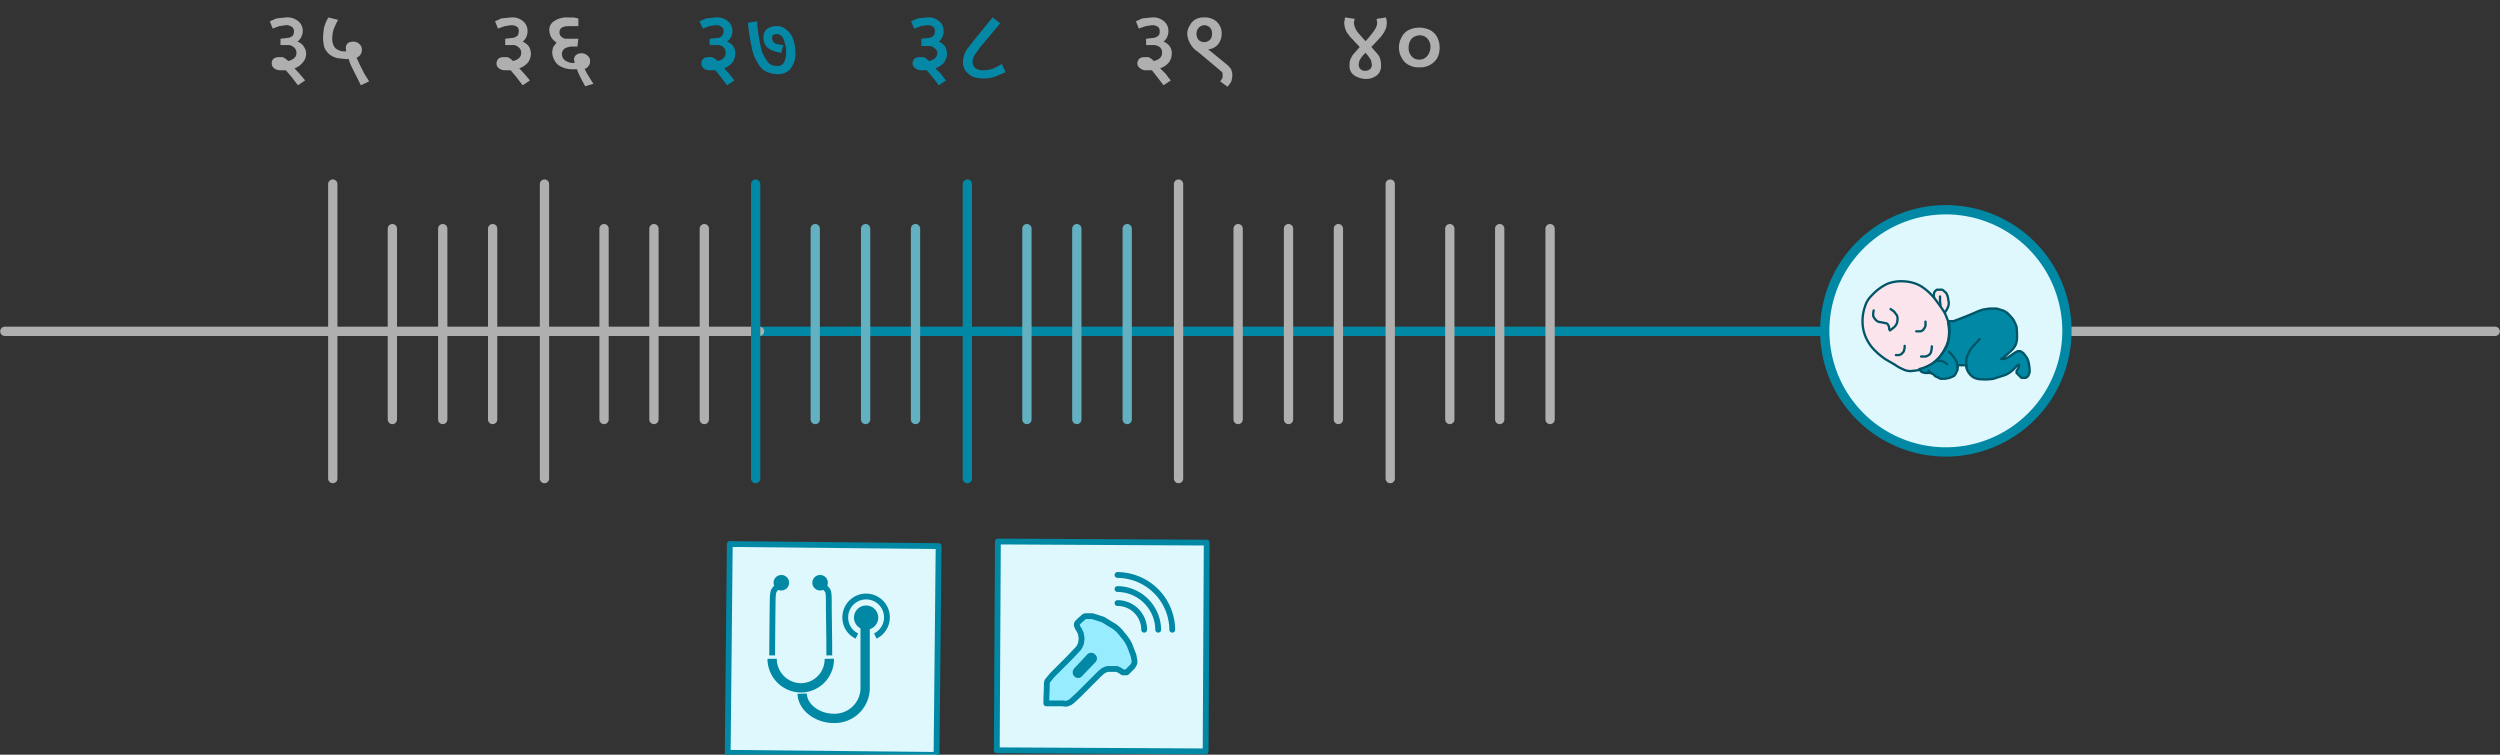 <svg xmlns="http://www.w3.org/2000/svg" viewBox="0 0 516.1 155.8"><rect x="0" y="0" width="516.1" height="155.8" fill="#333333" stroke="none"/><defs><style>.cls-1,.cls-10,.cls-11,.cls-2,.cls-3,.cls-5,.cls-6,.cls-9{fill:none;stroke-linejoin:round;}.cls-1{stroke:#afafaf;}.cls-1,.cls-11,.cls-2,.cls-3,.cls-9{stroke-linecap:round;}.cls-1,.cls-2,.cls-3,.cls-6{stroke-width:1.92px;}.cls-11,.cls-2,.cls-5,.cls-6{stroke:#0088a5;}.cls-3{stroke:#63b0c1;}.cls-4{fill:#dff8fd;}.cls-11,.cls-5{stroke-width:1.2px;}.cls-7{fill:#0088a5;}.cls-8{fill:#fce4ec;}.cls-10,.cls-9{stroke:#005567;stroke-width:0.48px;}.cls-12{fill:#97edff;}.cls-13{fill:#afafaf;}.cls-14{fill:#0588a5;}</style></defs><g id="Layer_2" data-name="Layer 2"><g id="Layer_1-2" data-name="Layer 1"><line class="cls-1" x1="420.7" y1="68.4" x2="515.1" y2="68.4"/><line class="cls-2" x1="155.1" y1="68.4" x2="381.5" y2="68.4"/><line class="cls-1" x1="1" y1="68.4" x2="156.8" y2="68.4"/><line class="cls-1" x1="112.4" y1="38" x2="112.4" y2="98.8"/><line class="cls-2" x1="199.7" y1="38" x2="199.7" y2="98.8"/><line class="cls-1" x1="243.3" y1="38" x2="243.3" y2="98.8"/><line class="cls-1" x1="287" y1="38" x2="287" y2="98.8"/><line class="cls-1" x1="68.7" y1="38" x2="68.7" y2="98.8"/><line class="cls-2" x1="156" y1="38" x2="156" y2="98.8"/><line class="cls-1" x1="124.7" y1="47.2" x2="124.7" y2="86.6"/><line class="cls-1" x1="135" y1="47.2" x2="135" y2="86.6"/><line class="cls-1" x1="145.4" y1="47.2" x2="145.4" y2="86.6"/><line class="cls-3" x1="168.3" y1="47.2" x2="168.3" y2="86.6"/><line class="cls-3" x1="178.7" y1="47.2" x2="178.7" y2="86.6"/><line class="cls-3" x1="189" y1="47.2" x2="189" y2="86.6"/><line class="cls-3" x1="212" y1="47.2" x2="212" y2="86.6"/><line class="cls-3" x1="222.3" y1="47.2" x2="222.3" y2="86.6"/><line class="cls-3" x1="232.7" y1="47.2" x2="232.7" y2="86.6"/><line class="cls-1" x1="255.6" y1="47.2" x2="255.6" y2="86.6"/><line class="cls-1" x1="266" y1="47.2" x2="266" y2="86.6"/><line class="cls-1" x1="276.3" y1="47.2" x2="276.3" y2="86.6"/><line class="cls-1" x1="299.3" y1="47.2" x2="299.3" y2="86.6"/><line class="cls-1" x1="309.6" y1="47.2" x2="309.6" y2="86.6"/><line class="cls-1" x1="320" y1="47.2" x2="320" y2="86.6"/><line class="cls-1" x1="81" y1="47.2" x2="81" y2="86.6"/><line class="cls-1" x1="91.4" y1="47.2" x2="91.4" y2="86.6"/><line class="cls-1" x1="101.7" y1="47.2" x2="101.7" y2="86.6"/><rect class="cls-4" x="149.7" y="111.9" width="43.1" height="43.11" transform="matrix(0.01, -1, 1, 0.01, 36.83, 303.99)"/><rect class="cls-5" x="149.7" y="111.9" width="43.1" height="43.11" transform="matrix(0.01, -1, 1, 0.01, 36.83, 303.99)"/><path class="cls-5" d="M161.3,120.3l-1.3,1.3c-.3.4-.5.6-.5,2.9s-.1,6.5-.1,10.8"/><path class="cls-6" d="M171.2,136a5.9,5.9,0,0,1-5.9,6,6,6,0,0,1-5.9-6"/><path class="cls-5" d="M169.3,120.3a8,8,0,0,1,1.3,1.3c.4.4.5.6.5,2.9s.1,6.5.1,10.8"/><path class="cls-6" d="M178.6,127.1v15.2a6.3,6.3,0,0,1-6.5,6c-3.3,0-6.4-2.2-6.5-5.1"/><path class="cls-7" d="M178.8,125a2.5,2.5,0,1,1-2.5,2.5,2.5,2.5,0,0,1,2.5-2.5"/><path class="cls-5" d="M176.9,131.3a4.2,4.2,0,0,1-2.4-3.8,4.3,4.3,0,1,1,6.2,3.8"/><path class="cls-7" d="M161.3,118.7a1.6,1.6,0,1,1-1.6,1.6,1.6,1.6,0,0,1,1.6-1.6"/><path class="cls-7" d="M169.3,118.7a1.6,1.6,0,1,1-1.6,1.6,1.6,1.6,0,0,1,1.6-1.6"/><path class="cls-4" d="M401.7,43.3a25,25,0,1,1-25,25A25,25,0,0,1,401.7,43.3Z"/><path class="cls-6" d="M401.7,43.3a25,25,0,1,1-25,25A25,25,0,0,1,401.7,43.3Z"/><path class="cls-8" d="M401.5,64.5l-1.3-.5a3.2,3.2,0,0,1-1-1,3.8,3.8,0,0,1,.1-1.5,2,2,0,0,1,0-1.1,1.2,1.2,0,0,1,.6-.6h1c.3.1.5.4.8.6a2.5,2.5,0,0,1,.4.9c.1.3.1.7.2,1.1a2.3,2.3,0,0,1-.2,1.1A5.3,5.3,0,0,1,401.5,64.5Z"/><path class="cls-9" d="M401.5,64.5l-1.3-.5a3.2,3.2,0,0,1-1-1,3.8,3.8,0,0,1,.1-1.5,2,2,0,0,1,0-1.1,1.2,1.2,0,0,1,.6-.6h1c.3.1.5.4.8.6a2.5,2.5,0,0,1,.4.9c.1.3.1.7.2,1.1a2.3,2.3,0,0,1-.2,1.1A5.3,5.3,0,0,1,401.5,64.5Z"/><path class="cls-8" d="M396.2,76.4l-1.6.2a3.4,3.4,0,0,1-1.8-.4,8.3,8.3,0,0,1-1.6-.9l-1.9-1.1a14.2,14.2,0,0,1-2.1-1.7,8.8,8.8,0,0,1-1.9-2.6,8.2,8.2,0,0,1-.8-3.5,9.1,9.1,0,0,1,.5-3.1,5.1,5.1,0,0,1,1.4-2.3,10.3,10.3,0,0,1,3.2-2.4,7.9,7.9,0,0,1,3.7-.5,7.5,7.5,0,0,1,3.3,1,11.3,11.3,0,0,1,2.6,2.3c.8,1,1.5,2,2.1,2.9a9.7,9.7,0,0,1,.8,1.9h.1v.7a7.7,7.7,0,0,1,.1,2.6,5.6,5.6,0,0,1-.7,2.3,7.6,7.6,0,0,1-1.2,1.9,8.3,8.3,0,0,1-1.7,1.5,6.8,6.8,0,0,1-2.1,1Z"/><path class="cls-10" d="M396.2,76.4l-1.6.2a3.4,3.4,0,0,1-1.8-.4,8.3,8.3,0,0,1-1.6-.9l-1.9-1.1a14.2,14.2,0,0,1-2.1-1.7,8.8,8.8,0,0,1-1.9-2.6,8.2,8.2,0,0,1-.8-3.5,9.1,9.1,0,0,1,.5-3.1,5.1,5.1,0,0,1,1.4-2.3,10.3,10.3,0,0,1,3.2-2.4,7.9,7.9,0,0,1,3.7-.5,7.5,7.5,0,0,1,3.3,1,11.3,11.3,0,0,1,2.6,2.3c.8,1,1.5,2,2.1,2.9a9.7,9.7,0,0,1,.8,1.9h.1v.7a7.7,7.7,0,0,1,.1,2.6,5.6,5.6,0,0,1-.7,2.3,7.6,7.6,0,0,1-1.2,1.9,8.3,8.3,0,0,1-1.7,1.5,6.8,6.8,0,0,1-2.1,1Z"/><path class="cls-7" d="M398.6,77h-1.2l-.7-.2-.5-.6.7-.2a10,10,0,0,0,2.1-1,7.5,7.5,0,0,0,1.6-1.5l.2-.3,1-1.5a7.9,7.9,0,0,0,.6-2.2h0a10.5,10.5,0,0,0,0-2.5l-.2-.7h1.1l2.6-1,1.9-.8a10.4,10.4,0,0,1,1.6-.6l1.3-.2h1.5l1.3.4a4.1,4.1,0,0,1,1.1.7l.9,1a6.7,6.7,0,0,1,.8,1.7,16.2,16.2,0,0,1,.1,2.2,3.7,3.7,0,0,1-.3,1.5,3.8,3.8,0,0,1-.8,1.1l-1.1,1-.8.6-.3.2h.7l.7-.3.6-.4.7-.5.7-.4h.6l.6.4.4.5a5.6,5.6,0,0,1,.5.8,5,5,0,0,1,.3,1.3,5.7,5.7,0,0,1,.1,1.3,3.4,3.4,0,0,1-.3.8c-.2.2-.4.4-.6.4h-.8l-.6-.6-.4-.4v-.4l.3-.5a1.7,1.7,0,0,0,.2-.5v-.3h-.2l-.4.4a5.9,5.9,0,0,1-.8.8,5.6,5.6,0,0,1-1.4.9l-2.5.8a10.9,10.9,0,0,1-2.5.1,3.4,3.4,0,0,1-1.6-.4,3.2,3.2,0,0,1-1-1,2.9,2.9,0,0,1-.5-1.3v-.2h-1.8v.2a2.2,2.2,0,0,1,0,.8l-.3.6a2.1,2.1,0,0,1-.4.6l-.9.4-1,.2h-.9l-.8-.4a1,1,0,0,1-.6-.5Z"/><path class="cls-10" d="M398.6,77h-1.2l-.7-.2-.5-.6.7-.2a10,10,0,0,0,2.1-1,7.5,7.5,0,0,0,1.6-1.5l.2-.3,1-1.5a7.9,7.9,0,0,0,.6-2.2h0a10.5,10.5,0,0,0,0-2.5l-.2-.7h1.1l2.6-1,1.9-.8a10.4,10.4,0,0,1,1.6-.6l1.3-.2h1.5l1.3.4a4.1,4.1,0,0,1,1.1.7l.9,1a6.7,6.7,0,0,1,.8,1.7,16.2,16.2,0,0,1,.1,2.2,3.7,3.7,0,0,1-.3,1.5,3.8,3.8,0,0,1-.8,1.1l-1.1,1-.8.6-.3.2h.7l.7-.3.6-.4.7-.5.7-.4h.6l.6.4.4.5a5.6,5.6,0,0,1,.5.8,5,5,0,0,1,.3,1.3,5.7,5.7,0,0,1,.1,1.3,3.4,3.4,0,0,1-.3.8c-.2.2-.4.4-.6.4h-.8l-.6-.6-.4-.4v-.4l.3-.5a1.7,1.7,0,0,0,.2-.5v-.3h-.2l-.4.4a5.9,5.9,0,0,1-.8.8,5.6,5.6,0,0,1-1.4.9l-2.5.8a10.9,10.9,0,0,1-2.5.1,3.4,3.4,0,0,1-1.6-.4,3.2,3.2,0,0,1-1-1,2.9,2.9,0,0,1-.5-1.3v-.2h-1.8v.2a2.2,2.2,0,0,1,0,.8l-.3.6a2.1,2.1,0,0,1-.4.6l-.9.4-1,.2h-.9l-.8-.4a1,1,0,0,1-.6-.5Z"/><path class="cls-9" d="M404.1,75.8a2.8,2.8,0,0,0-.4-1.5,7,7,0,0,0-1.4-1.7"/><path class="cls-9" d="M406,75.7a5.4,5.4,0,0,1,0-1.8,7.6,7.6,0,0,1,1.1-2.2l1.6-1.7"/><path class="cls-9" d="M399.9,74.5h.9l.7.3.5.4"/><path class="cls-9" d="M396.6,73.6h.9a2,2,0,0,0,.8-.4,1.2,1.2,0,0,0,.4-.8,2.8,2.8,0,0,0,.1-.9"/><path class="cls-9" d="M391.4,73.3h.7c.2-.1.5-.2.6-.4a1,1,0,0,0,.4-.7,2.2,2.2,0,0,0,.1-.8"/><path class="cls-9" d="M395.6,68.4h.8a1,1,0,0,0,.7-.4,2,2,0,0,0,.4-.8v-.8"/><path class="cls-9" d="M386.8,64.1a4.5,4.5,0,0,0-.1,1.1,2.4,2.4,0,0,0,.6.9,1.3,1.3,0,0,0,.9.4l1,.2a.7.7,0,0,1,.6.4,1.4,1.4,0,0,1,.2.6c0,.2,0,.3.1.4s0,.1.1.1l.5-.4a2.3,2.3,0,0,0,.7-.7,1.9,1.9,0,0,0,.3-1,1.8,1.8,0,0,0-.1-1l-.6-.8-.7-.5"/><path class="cls-9" d="M400.6,63.2c0-.4-.1-.8-.1-1.1v-.9"/><path class="cls-9" d="M398.8,77.1l-.4-.3-.3-.3"/><rect class="cls-4" x="206" y="111.9" width="43.1" height="43.11" transform="translate(92.8 360.3) rotate(-89.7)"/><rect class="cls-5" x="206" y="111.9" width="43.1" height="43.11" transform="translate(92.8 360.3) rotate(-89.7)"/><path class="cls-11" d="M230.7,124.5a5.5,5.5,0,0,1,5.5,5.5"/><path class="cls-11" d="M230.7,121.6a8.5,8.5,0,0,1,8.4,8.4"/><path class="cls-11" d="M230.7,118.7A11.4,11.4,0,0,1,242,130"/><path class="cls-12" d="M216,145.2h3.3c.7.1.9.1,1.1,0l.5-.2.4-.3,1.3-1.2,3.9-3.9c1-1,1.3-1.2,1.6-1.3a1.5,1.5,0,0,1,.9-.2h1.6l.6.3.6.4h.8l.5-.5.7-.7.3-.5a1.1,1.1,0,0,0,.1-.6c0-.2-.1-.6-.2-1.2l-.8-2.1a8.6,8.6,0,0,0-1.5-2.2,6.9,6.9,0,0,0-1.7-1.7l-2.3-1.4-2.2-.7h-1.3a.7.7,0,0,0-.6.3l-.6.5-.6.6a.9.9,0,0,0-.1.5l.2.5a4.3,4.3,0,0,1,.4.7,1.9,1.9,0,0,1,.3,1,2,2,0,0,1,0,1.1,1.5,1.5,0,0,1-.2.8,2.7,2.7,0,0,1-.6.9l-1.8,1.9-3.4,3.4-.9,1.1c-.1.1-.2.3-.2,1.1S216,143.8,216,145.2Z"/><path class="cls-5" d="M216,145.2h3.3c.7.1.9.1,1.1,0l.5-.2.4-.3,1.3-1.2,3.9-3.9c1-1,1.3-1.2,1.6-1.3a1.5,1.5,0,0,1,.9-.2h1.6l.6.3.6.4h.8l.5-.5.7-.7.3-.5a1.1,1.1,0,0,0,.1-.6c0-.2-.1-.6-.2-1.2l-.8-2.1a8.6,8.6,0,0,0-1.5-2.2,6.9,6.9,0,0,0-1.7-1.7l-2.3-1.4-2.2-.7h-1.3a.7.7,0,0,0-.6.3l-.6.5-.6.6a.9.9,0,0,0-.1.5l.2.5a4.3,4.3,0,0,1,.4.7,1.9,1.9,0,0,1,.3,1,2,2,0,0,1,0,1.1,1.5,1.5,0,0,1-.2.8,2.7,2.7,0,0,1-.6.9l-1.8,1.9-3.4,3.4-.9,1.1c-.1.1-.2.3-.2,1.1S216,143.8,216,145.2Z"/><path class="cls-7" d="M225.6,135.5h0a.5.5,0,0,1,.1.8l-2.7,2.8a.5.5,0,0,1-.8.1.6.6,0,0,1,0-.8l2.7-2.9A.5.5,0,0,1,225.6,135.5Z"/><path class="cls-5" d="M225.6,135.5h0a.5.5,0,0,1,.1.8l-2.7,2.8a.5.5,0,0,1-.8.1.6.6,0,0,1,0-.8l2.7-2.9A.5.5,0,0,1,225.6,135.5Z"/><path class="cls-13" d="M55.7,4.4l1.4-.6L59,3.6a3.5,3.5,0,0,1,2.6.8,2.5,2.5,0,0,1,.9,2,2.8,2.8,0,0,1-1.1,2.2,2.3,2.3,0,0,1,1.3,1,2.5,2.5,0,0,1,.5,1.5,2.7,2.7,0,0,1-.7,1.8,3.7,3.7,0,0,1-1.7,1.2l1.1,1.2L63,16.6l-1.5,1-1.3-1.7L59,14.5H57.9a2,2,0,0,1-1.3-.4,1.2,1.2,0,0,1-.5-1,1.2,1.2,0,0,1,.4-1,1.7,1.7,0,0,1,1-.3h.9a4.8,4.8,0,0,1,1.1.8c1.1-.3,1.7-.8,1.7-1.7a1.4,1.4,0,0,0-.5-1.1,1.7,1.7,0,0,0-1.3-.5H57.9V8l1.7-.2a1.9,1.9,0,0,0,.9-.5,2.4,2.4,0,0,0,.2-.9,1.1,1.1,0,0,0-.5-.9A2,2,0,0,0,59,5.2l-1.4.2-1.3.5Z"/><path class="cls-13" d="M74.5,17.6l-.9-1.8-1-2a8.2,8.2,0,0,1-.6-1.6h-.6L69.6,12a5.1,5.1,0,0,1-1.5-.7A4,4,0,0,1,67,9.9a6.9,6.9,0,0,1-.3-2.2,15,15,0,0,1,.2-2,7.8,7.8,0,0,1,.9-2.1l2,.5A16.3,16.3,0,0,0,68.9,6a5.8,5.8,0,0,0-.3,1.9,2.8,2.8,0,0,0,.6,2,2.8,2.8,0,0,0,2.1.7h.2a1.8,1.8,0,0,1-.1-.6,1.4,1.4,0,0,1,.4-1.1,2,2,0,0,1,1.1-.3,1.7,1.7,0,0,1,1.3.5,1.5,1.5,0,0,1,.5,1.2,1.7,1.7,0,0,1-.3,1,1.6,1.6,0,0,1-.8.6l.7,1.5.9,1.8,1,1.6Z"/><path class="cls-13" d="M102.2,4.4l1.3-.6,2-.2a3.3,3.3,0,0,1,2.5.8,2.5,2.5,0,0,1,.9,2,2.7,2.7,0,0,1-1,2.2,3.2,3.2,0,0,1,1.3,1,3.3,3.3,0,0,1,.4,1.5,3.2,3.2,0,0,1-.6,1.8,4.1,4.1,0,0,1-1.8,1.2l1.1,1.2,1.1,1.3-1.5,1-1.3-1.7-1.2-1.4h-1.1a2,2,0,0,1-1.3-.4,1.2,1.2,0,0,1-.5-1,1.5,1.5,0,0,1,.4-1,1.7,1.7,0,0,1,1-.3h.9a3.3,3.3,0,0,1,1.1.8c1.1-.3,1.7-.8,1.7-1.7a1.4,1.4,0,0,0-.5-1.1,1.7,1.7,0,0,0-1.3-.5h-1.5V8l1.7-.2a1.9,1.9,0,0,0,.9-.5,2.4,2.4,0,0,0,.2-.9,1,1,0,0,0-.4-.9,2.4,2.4,0,0,0-1.2-.3l-1.3.2-1.4.5Z"/><path class="cls-13" d="M120.8,17.8l-.7-1.3-.6-1.2-.4-1h-.9a5.2,5.2,0,0,1-2.3-.5,2.9,2.9,0,0,1-1.4-1.3,3.4,3.4,0,0,1-.5-1.7,5.2,5.2,0,0,1,.2-1.1l.7-.9a3.8,3.8,0,0,1-1.1-1.1,3.3,3.3,0,0,1-.4-1.5,2.1,2.1,0,0,1,1.1-1.9,4.5,4.5,0,0,1,2.7-.7h1.2l1,.2V5.4h-1.9c-1.4,0-2,.4-2,1.3a1.1,1.1,0,0,0,.3.8,1.9,1.9,0,0,0,.9.5h2.7l-.2,1.6h-1a3.4,3.4,0,0,0-1.6.4,1.4,1.4,0,0,0-.6,1.2,1.6,1.6,0,0,0,.7,1.3,2.9,2.9,0,0,0,1.7.5h.2v-.4a.4.4,0,0,1-.1-.3,1.2,1.2,0,0,1,.5-1,1.7,1.7,0,0,1,1-.3,1.7,1.7,0,0,1,1.3.5,1.3,1.3,0,0,1,.5,1.2,1.2,1.2,0,0,1-.3.9,1.2,1.2,0,0,1-.8.6,10.9,10.9,0,0,0,.8,1.5l1,1.6Z"/><path class="cls-14" d="M144.4,4.4l1.4-.6,1.9-.2a3.5,3.5,0,0,1,2.6.8,2.5,2.5,0,0,1,.9,2,2.8,2.8,0,0,1-1.1,2.2,2.7,2.7,0,0,1,1.3,1,2.4,2.4,0,0,1,.4,1.5,3.2,3.2,0,0,1-.6,1.8,4.3,4.3,0,0,1-1.7,1.2l1.1,1.2,1,1.3-1.5,1-1.3-1.7-1.1-1.4h-1.1a1.7,1.7,0,0,1-1.3-.4,1,1,0,0,1-.5-1,1.2,1.2,0,0,1,.4-1,1.5,1.5,0,0,1,1-.3h.8a4.9,4.9,0,0,1,1.2.8c1.1-.3,1.6-.8,1.6-1.7a1.4,1.4,0,0,0-.4-1.1,1.9,1.9,0,0,0-1.3-.5h-1.6V8l1.8-.2a1.2,1.2,0,0,0,.8-.5,1.4,1.4,0,0,0,.3-.9,1.1,1.1,0,0,0-.5-.9,2.1,2.1,0,0,0-1.2-.3l-1.3.2-1.3.5Z"/><path class="cls-14" d="M164.2,10.8a4.9,4.9,0,0,1-1.1,3.5,3.3,3.3,0,0,1-2.6,1,5.9,5.9,0,0,1-2.3-.5,4,4,0,0,1-1.7-1.7,8.4,8.4,0,0,1-1.3-3.3,42.5,42.5,0,0,1-.8-5.1l1.9-.3a31.7,31.7,0,0,0,.7,5,6.9,6.9,0,0,0,1.3,3.1,2.2,2.2,0,0,0,2,1.1,1.5,1.5,0,0,0,1.6-.8,5.6,5.6,0,0,0,.4-2.1,4.8,4.8,0,0,0-.3-1.8,2.6,2.6,0,0,0-.6-1.4,1.6,1.6,0,0,0-1.1-.5l-.7.2a.8.8,0,0,0-.2.7,1.2,1.2,0,0,0,.4.9c.3.3.9.4,1.9.5l-.4,1.6a6.1,6.1,0,0,1-2.8-1,2.9,2.9,0,0,1-.9-2.1,2.4,2.4,0,0,1,.7-1.8,3.2,3.2,0,0,1,2-.6,2.7,2.7,0,0,1,2,.7A4,4,0,0,1,163.7,8,8.2,8.2,0,0,1,164.2,10.8Z"/><path class="cls-14" d="M188.1,4.4l1.3-.6,2-.2a3.3,3.3,0,0,1,2.5.8,2.5,2.5,0,0,1,.9,2,2.7,2.7,0,0,1-1,2.2,2.7,2.7,0,0,1,1.3,1,3.3,3.3,0,0,1,.4,1.5,3.2,3.2,0,0,1-.6,1.8,4.1,4.1,0,0,1-1.8,1.2l1.2,1.2a14.7,14.7,0,0,0,1,1.3l-1.5,1-1.3-1.7-1.2-1.4h-1.1a1.6,1.6,0,0,1-1.2-.4,1.1,1.1,0,0,1-.6-1,1.5,1.5,0,0,1,.4-1,1.7,1.7,0,0,1,1-.3h.9a3.3,3.3,0,0,1,1.1.8c1.1-.3,1.7-.8,1.7-1.7A1.2,1.2,0,0,0,193,10a1.7,1.7,0,0,0-1.3-.5h-1.5V8l1.7-.2a1.9,1.9,0,0,0,.9-.5,2.4,2.4,0,0,0,.2-.9,1,1,0,0,0-.4-.9,2.1,2.1,0,0,0-1.2-.3l-1.3.2-1.4.5Z"/><path class="cls-14" d="M202.9,16.2a6.3,6.3,0,0,1-1.9-.3,4,4,0,0,1-1.6-1.2,3,3,0,0,1-.6-2,5,5,0,0,1,.2-1.2,4.9,4.9,0,0,1,.6-1.3L201,8.4l3.9-4.8,1.6,1.2-4.2,5-.9,1.3a4.1,4.1,0,0,0-.5.9,2.2,2.2,0,0,0-.1.8,1.5,1.5,0,0,0,.6,1.3,2.4,2.4,0,0,0,1.5.4,6.4,6.4,0,0,0,2-.3,11.8,11.8,0,0,0,1.9-1l.8,1.7-2.1.9A6.8,6.8,0,0,1,202.9,16.2Z"/><path class="cls-13" d="M234.5,4.4l1.3-.6,2-.2a3.3,3.3,0,0,1,2.5.8,2.5,2.5,0,0,1,.9,2,2.7,2.7,0,0,1-1,2.2,2.7,2.7,0,0,1,1.3,1,2.4,2.4,0,0,1,.4,1.5,3.2,3.2,0,0,1-.6,1.8,4.1,4.1,0,0,1-1.8,1.2l1.2,1.2a14.7,14.7,0,0,0,1,1.3l-1.5,1-1.3-1.7-1.1-1.4h-1.2a1.6,1.6,0,0,1-1.2-.4,1.1,1.1,0,0,1-.6-1,1.5,1.5,0,0,1,.4-1,1.8,1.8,0,0,1,1.1-.3h.8a3.3,3.3,0,0,1,1.1.8c1.1-.3,1.7-.8,1.7-1.7a1.4,1.4,0,0,0-.4-1.1,2.1,2.1,0,0,0-1.3-.5h-1.6V8l1.7-.2a1.9,1.9,0,0,0,.9-.5,1.3,1.3,0,0,0,.2-.9,1,1,0,0,0-.4-.9,2.1,2.1,0,0,0-1.2-.3l-1.3.2-1.4.5Z"/><path class="cls-13" d="M245.1,6.9a3,3,0,0,1,.5-1.6A3,3,0,0,1,246.8,4a3.4,3.4,0,0,1,1.8-.4,3.6,3.6,0,0,1,2.6.9,3.3,3.3,0,0,1,1,2.5,3.5,3.5,0,0,1-.7,2.1,3.1,3.1,0,0,1-2.1,1.1l.4.3.5.4,2.7,2.2a5.6,5.6,0,0,1,1.1,1.1,3.1,3.1,0,0,1,.3,1.3,5.1,5.1,0,0,1-.2,1.3,5.9,5.9,0,0,1-.8,1.1l-1.5-1.1.4-.6c.1-.1.1-.4.1-.6a1.7,1.7,0,0,0-.1-.7l-.7-.6-4.3-3.6a4.7,4.7,0,0,1-1.7-1.9A4.1,4.1,0,0,1,245.1,6.9ZM247,7a2.1,2.1,0,0,0,.4,1.2,1.7,1.7,0,0,0,2.4,0,1.6,1.6,0,0,0,.4-1.2,1.7,1.7,0,0,0-.4-1.3,1.7,1.7,0,0,0-1.2-.5,1.6,1.6,0,0,0-1.1.5A1.9,1.9,0,0,0,247,7Z"/><path class="cls-13" d="M285.1,13.6a2.4,2.4,0,0,1-.8,1.9,3.6,3.6,0,0,1-2.4.8,4.7,4.7,0,0,1-1.7-.4A2.7,2.7,0,0,1,279,15a2.4,2.4,0,0,1-.4-1.5,3.4,3.4,0,0,1,.1-1,4.5,4.5,0,0,1,.6-1.2l1.4-1.6L279,7.9a9.1,9.1,0,0,1-1-1.3,6.9,6.9,0,0,1-.4-1c0-.3-.1-.6-.1-.9s.1-.4.1-.6a1.1,1.1,0,0,1,.1-.5l2,.3a2.4,2.4,0,0,0-.2.8,2.9,2.9,0,0,0,.2.9,4,4,0,0,0,.7,1.2l1.5,1.7a17.7,17.7,0,0,0,1.5-1.8,4.9,4.9,0,0,0,.7-1.1,2.9,2.9,0,0,0,.2-.9c0-.2-.1-.5-.1-.8l1.9-.3a4.3,4.3,0,0,1,.2,1.1c0,.3-.1.6-.1.9a5.4,5.4,0,0,1-.5,1.1,7.6,7.6,0,0,1-1,1.3l-1.6,1.7,1.4,1.6a2.8,2.8,0,0,1,.5,1.2A4.1,4.1,0,0,1,285.1,13.6Zm-4.6-.3a1.2,1.2,0,0,0,.3.9,1.2,1.2,0,0,0,1.1.4,1.3,1.3,0,0,0,1-.4,1.1,1.1,0,0,0,.3-.8,3.6,3.6,0,0,0-.2-1,9.2,9.2,0,0,0-1.1-1.5,6.4,6.4,0,0,0-1.2,1.5A2.9,2.9,0,0,0,280.5,13.3Z"/><path class="cls-13" d="M293,13.9a4.2,4.2,0,0,1-2.2-.5,3.2,3.2,0,0,1-1.4-1.4,4.3,4.3,0,0,1,0-4.4,3.2,3.2,0,0,1,1.4-1.4,5.4,5.4,0,0,1,2.2-.5,5.1,5.1,0,0,1,2.2.5,3.6,3.6,0,0,1,1.5,1.5,4.6,4.6,0,0,1,.5,2.1,4.8,4.8,0,0,1-.5,2.2,4.1,4.1,0,0,1-3.7,1.9Zm0-1.6a2,2,0,0,0,1.6-.7,2.9,2.9,0,0,0,.7-1.8,2.4,2.4,0,0,0-.6-1.8,2,2,0,0,0-1.6-.7,2.4,2.4,0,0,0-1.7.7,2.9,2.9,0,0,0-.6,1.9,2.4,2.4,0,0,0,.6,1.7A1.9,1.9,0,0,0,293,12.3Z"/></g></g></svg>